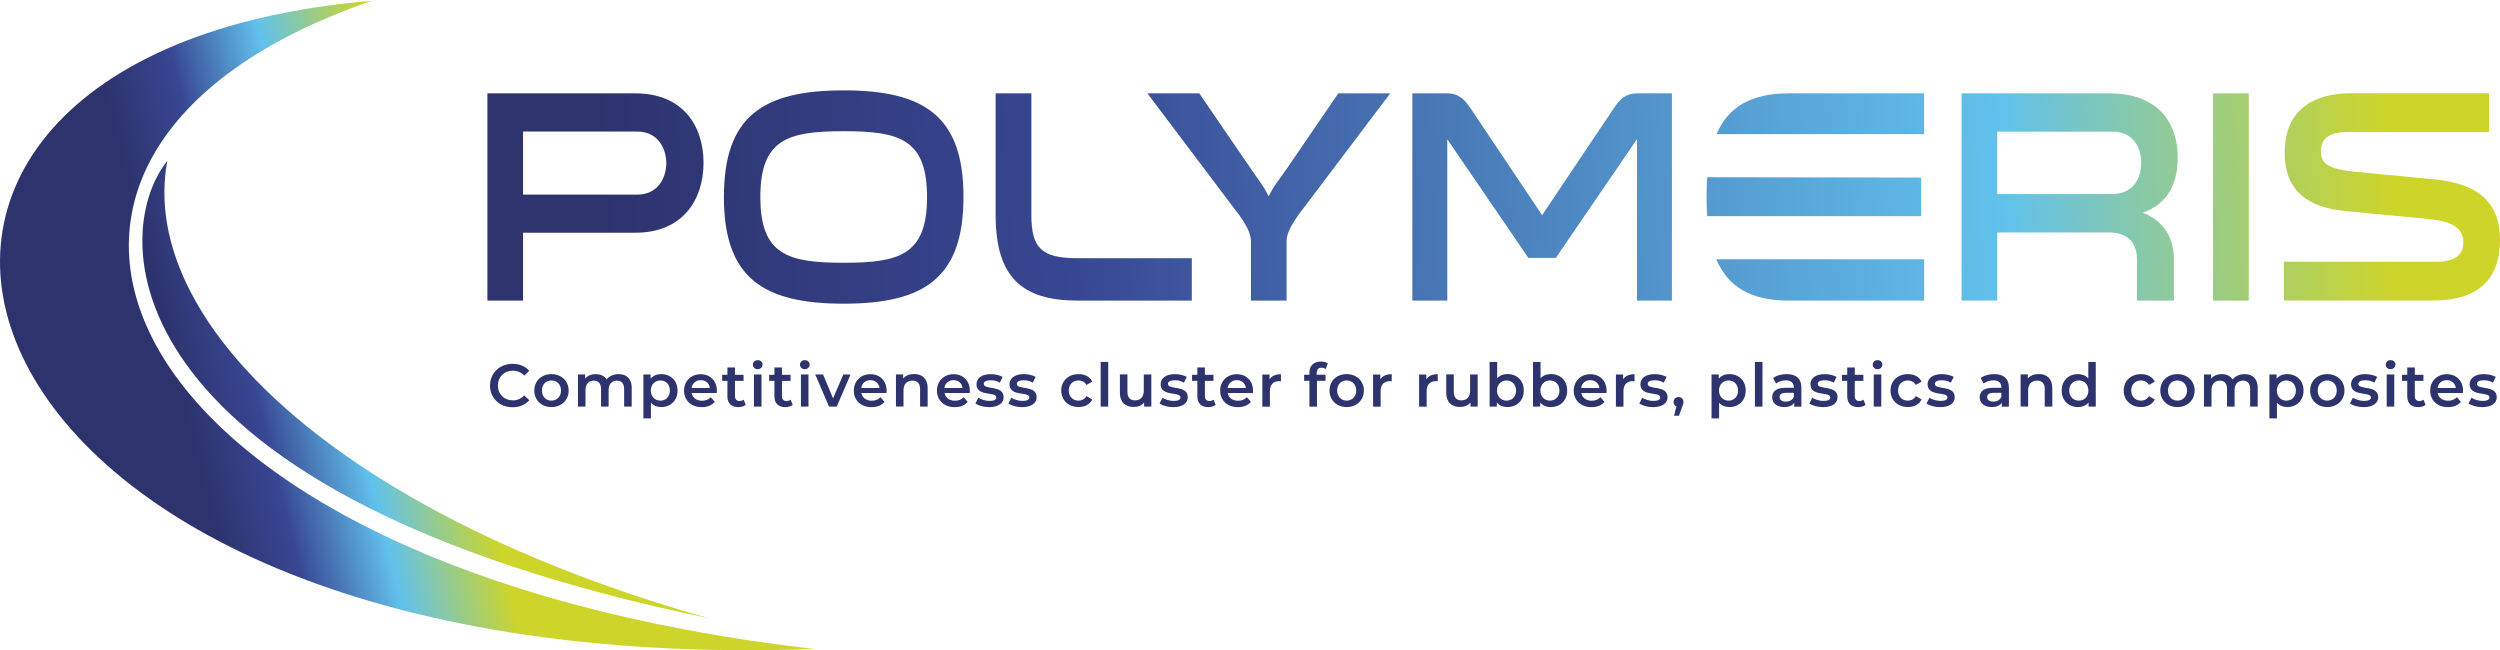 <?xml version="1.0" encoding="UTF-8"?>
<svg xmlns="http://www.w3.org/2000/svg" xmlns:xlink="http://www.w3.org/1999/xlink" id="Ebene_2" data-name="Ebene 2" viewBox="0 0 284.67 74.04">
  <defs>
    <style>
      .cls-1 {
        fill: url(#linear-gradient-15);
      }

      .cls-2 {
        fill: url(#linear-gradient-13);
      }

      .cls-3 {
        fill: url(#linear-gradient-2);
      }

      .cls-4 {
        fill: url(#linear-gradient-10);
      }

      .cls-5 {
        fill: url(#linear-gradient-12);
      }

      .cls-6 {
        fill: url(#linear-gradient-4);
      }

      .cls-7 {
        fill: url(#linear-gradient-3);
      }

      .cls-8 {
        fill: url(#linear-gradient-5);
      }

      .cls-9 {
        fill: url(#linear-gradient-8);
      }

      .cls-10 {
        fill: #2d336d;
      }

      .cls-11 {
        fill: url(#linear-gradient-14);
      }

      .cls-12 {
        fill: url(#linear-gradient-7);
      }

      .cls-13 {
        fill: url(#linear-gradient-9);
      }

      .cls-14 {
        fill: url(#linear-gradient-11);
      }

      .cls-15 {
        fill: url(#linear-gradient-6);
      }

      .cls-16 {
        fill: url(#linear-gradient);
      }
    </style>
    <linearGradient id="linear-gradient" x1="63.92" y1="22.1" x2="271.62" y2="11.32" gradientUnits="userSpaceOnUse">
      <stop offset=".02" stop-color="#2d336d"></stop>
      <stop offset=".28" stop-color="#384793"></stop>
      <stop offset=".79" stop-color="#62c2ec"></stop>
      <stop offset="1" stop-color="#cdd52a"></stop>
    </linearGradient>
    <linearGradient id="linear-gradient-2" x1="64.02" y1="24.09" x2="271.73" y2="13.31" xlink:href="#linear-gradient"></linearGradient>
    <linearGradient id="linear-gradient-3" x1="64.09" y1="25.57" x2="271.81" y2="14.79" xlink:href="#linear-gradient"></linearGradient>
    <linearGradient id="linear-gradient-4" x1="64.13" y1="26.29" x2="271.85" y2="15.51" xlink:href="#linear-gradient"></linearGradient>
    <linearGradient id="linear-gradient-5" x1="64.23" y1="28.21" x2="271.95" y2="17.43" xlink:href="#linear-gradient"></linearGradient>
    <linearGradient id="linear-gradient-6" x1="64.39" y1="31.31" x2="272.11" y2="20.53" xlink:href="#linear-gradient"></linearGradient>
    <linearGradient id="linear-gradient-7" x1="64.44" y1="32.27" x2="272.16" y2="21.49" xlink:href="#linear-gradient"></linearGradient>
    <linearGradient id="linear-gradient-8" x1="64.49" y1="33.22" x2="272.21" y2="22.44" xlink:href="#linear-gradient"></linearGradient>
    <linearGradient id="linear-gradient-9" x1="63.84" y1="20.6" x2="271.55" y2="9.82" xlink:href="#linear-gradient"></linearGradient>
    <linearGradient id="linear-gradient-10" x1="64.31" y1="29.78" x2="272.03" y2="19" xlink:href="#linear-gradient"></linearGradient>
    <linearGradient id="linear-gradient-11" x1="64.81" y1="39.27" x2="272.52" y2="28.49" xlink:href="#linear-gradient"></linearGradient>
    <linearGradient id="linear-gradient-12" x1="10.75" y1="7.97" x2="41.46" y2=".29" gradientUnits="userSpaceOnUse">
      <stop offset=".02" stop-color="#2d336d"></stop>
      <stop offset=".28" stop-color="#384793"></stop>
      <stop offset=".61" stop-color="#62c2ec"></stop>
      <stop offset="1" stop-color="#cdd52a"></stop>
    </linearGradient>
    <linearGradient id="linear-gradient-13" x1="20.79" y1="48.07" x2="51.49" y2="40.4" xlink:href="#linear-gradient-12"></linearGradient>
    <linearGradient id="linear-gradient-14" x1="10.76" y1="7.99" x2="41.47" y2=".31" xlink:href="#linear-gradient-12"></linearGradient>
    <linearGradient id="linear-gradient-15" x1="21.6" y1="51.42" x2="52.31" y2="43.74" xlink:href="#linear-gradient-12"></linearGradient>
  </defs>
  <g id="Elements">
    <g>
      <g>
        <g>
          <path class="cls-16" d="M72.35,10.63c5.37,0,7.76,3.66,7.76,7.9s-2.39,7.97-7.76,7.97h-12.79v7.73h-4.06V10.63h16.85ZM72.55,22.16c2.5,0,3.32-2.07,3.32-3.59s-.85-3.59-3.32-3.59h-12.99v7.18h12.99Z"></path>
          <path class="cls-3" d="M109.71,22.43c0,9.14-4.38,12.15-13.64,12.15s-13.64-3-13.64-12.15,4.38-12.14,13.64-12.14,13.64,3,13.64,12.14ZM105.56,22.43c0-6.59-3.13-7.49-9.49-7.49s-9.49.9-9.49,7.49,3.13,7.49,9.49,7.49,9.49-.9,9.49-7.49Z"></path>
          <path class="cls-7" d="M117.44,10.63v13.84c0,3.86,1.22,4.93,5.31,4.93h12.96v4.83h-12.96c-6.42,0-9.38-2.69-9.38-9.76v-13.84h4.06Z"></path>
          <path class="cls-6" d="M136.56,10.63l5.97,8.73c.6.9,1.36,1.79,1.93,3,.57-1.21,1.34-2.1,1.96-3l5.97-8.73h5.91l-9.61,12.73c-.63.83-2.19,2.69-2.19,4.11v6.76h-4.06v-6.76c0-1.45-1.59-3.31-2.19-4.11l-9.6-12.73h5.91Z"></path>
          <path class="cls-8" d="M164.8,15.84v18.39h-3.98V10.63h3.95c1.51,0,2.16.93,2.76,1.83l8.07,12.04,8.07-12.04c.6-.9,1.25-1.83,2.76-1.83h3.95v23.6h-3.98V15.84l-9.24,13.52h-3.13l-9.24-13.52Z"></path>
          <path class="cls-15" d="M223.36,10.63h16.88c4.77,0,7.73,2.62,7.73,7.35,0,3.31-1.45,5.35-3.98,6.24,2.47.97,3.55,2.9,3.55,5.35v4.66h-4.21v-4.76c0-1.31-.6-3-3.18-3h-12.73v7.76h-4.06V10.63ZM240.55,22.09c2.5,0,3.27-2,3.27-3.55s-.77-3.55-3.27-3.55h-13.13v7.11h13.13Z"></path>
          <path class="cls-12" d="M256.06,10.63v23.6h-4.06V10.63h4.06Z"></path>
          <path class="cls-9" d="M277.34,29.81c2.39,0,3.15-.9,3.15-2.21,0-1.59-1.16-2.38-3.95-2.66l-9.4-.9c-4.38-.41-6.99-2.31-6.99-6.66,0-5,3.47-6.76,7.47-6.76h15.8v4.42h-16.17c-1.9,0-2.98.62-2.98,2.21,0,1.31.74,2,3.92,2.31l8.95.86c4.58.45,7.53,2.21,7.53,6.97,0,4-2.1,6.83-7.59,6.83h-17.02v-4.42h17.28Z"></path>
        </g>
        <g>
          <path class="cls-13" d="M219.1,15.27v-4.64h-15.4c-4.34,0-6.92,1.57-8.24,4.64h23.64Z"></path>
          <path class="cls-4" d="M194.4,20.18c-.05.72-.08,1.46-.08,2.25s.03,1.49.08,2.18h24.36v-4.39l-24.35-.04Z"></path>
          <path class="cls-14" d="M195.43,29.52c1.31,3.11,3.89,4.71,8.27,4.71h15.4v-4.71h-23.67Z"></path>
        </g>
      </g>
      <g>
        <path class="cls-5" d="M42.51.04s0,0,.01,0c.1-.06.05-.03-.01,0Z"></path>
        <path class="cls-2" d="M42.36.09C-28.31,6.02-9.9,77.58,92.71,73.9,11.68,64.61-8.26,17.44,42.36.09Z"></path>
        <path class="cls-11" d="M42.51.04c-.05.02-.1.04-.15.05.02,0,.04,0,.06,0,0,0,.05-.03.09-.05Z"></path>
        <path class="cls-1" d="M80.7,70.39C38.68,58.55,15.65,36.64,19.05,18.31c-6.98,8.76-6,38.13,61.65,52.08Z"></path>
      </g>
      <g>
        <path class="cls-10" d="M55.8,43.9c0-1.43,1.1-2.47,2.57-2.47.78,0,1.45.28,1.9.8l-.58.54c-.35-.38-.78-.56-1.28-.56-1,0-1.72.7-1.72,1.69s.72,1.69,1.72,1.69c.5,0,.93-.19,1.28-.57l.58.55c-.45.52-1.12.8-1.91.8-1.47,0-2.57-1.04-2.57-2.47Z"></path>
        <path class="cls-10" d="M60.84,44.47c0-1.1.82-1.87,1.95-1.87s1.96.78,1.96,1.87-.82,1.88-1.96,1.88-1.95-.78-1.95-1.88ZM63.88,44.47c0-.7-.47-1.15-1.09-1.15s-1.08.45-1.08,1.15.47,1.15,1.08,1.15,1.09-.45,1.09-1.15Z"></path>
        <path class="cls-10" d="M71.93,44.2v2.1h-.86v-1.99c0-.65-.3-.97-.82-.97-.56,0-.95.37-.95,1.1v1.86h-.86v-1.99c0-.65-.3-.97-.82-.97-.57,0-.95.37-.95,1.1v1.86h-.86v-3.66h.82v.47c.27-.33.7-.51,1.2-.51.54,0,.98.2,1.24.61.29-.38.79-.61,1.37-.61.88,0,1.5.5,1.5,1.61Z"></path>
        <path class="cls-10" d="M77.15,44.47c0,1.14-.79,1.88-1.86,1.88-.47,0-.88-.16-1.17-.49v1.78h-.86v-5h.82v.48c.29-.35.71-.52,1.21-.52,1.07,0,1.86.74,1.86,1.87ZM76.28,44.47c0-.7-.47-1.15-1.08-1.15s-1.09.45-1.09,1.15.47,1.15,1.09,1.15,1.08-.45,1.08-1.15Z"></path>
        <path class="cls-10" d="M81.63,44.75h-2.88c.1.53.55.88,1.19.88.41,0,.73-.13.99-.4l.46.53c-.33.39-.84.6-1.48.6-1.23,0-2.02-.79-2.02-1.88s.8-1.87,1.89-1.87,1.85.75,1.85,1.89c0,.07,0,.17-.01.25ZM78.75,44.18h2.08c-.07-.53-.47-.89-1.04-.89s-.96.36-1.04.89Z"></path>
        <path class="cls-10" d="M84.91,46.11c-.21.16-.51.25-.82.25-.8,0-1.26-.43-1.26-1.23v-1.76h-.6v-.69h.6v-.84h.86v.84h.98v.69h-.98v1.74c0,.36.18.55.51.55.18,0,.35-.05.48-.15l.24.61Z"></path>
        <path class="cls-10" d="M85.73,41.52c0-.29.23-.51.55-.51s.55.21.55.49c0,.3-.23.54-.55.54s-.55-.23-.55-.51ZM85.85,42.64h.86v3.66h-.86v-3.66Z"></path>
        <path class="cls-10" d="M90.26,46.11c-.21.16-.51.25-.82.25-.8,0-1.26-.43-1.26-1.23v-1.76h-.6v-.69h.6v-.84h.86v.84h.98v.69h-.98v1.74c0,.36.18.55.51.55.18,0,.35-.05.48-.15l.24.61Z"></path>
        <path class="cls-10" d="M91.09,41.52c0-.29.23-.51.55-.51s.55.21.55.49c0,.3-.23.54-.55.54s-.55-.23-.55-.51ZM91.2,42.64h.86v3.66h-.86v-3.66Z"></path>
        <path class="cls-10" d="M96.85,42.64l-1.57,3.66h-.88l-1.57-3.66h.89l1.14,2.72,1.17-2.72h.82Z"></path>
        <path class="cls-10" d="M100.95,44.75h-2.87c.1.53.55.88,1.19.88.41,0,.73-.13.99-.4l.46.53c-.33.39-.84.6-1.48.6-1.23,0-2.02-.79-2.02-1.88s.8-1.87,1.89-1.87,1.85.75,1.85,1.89c0,.07,0,.17-.01.25ZM98.07,44.18h2.08c-.07-.53-.47-.89-1.04-.89s-.96.36-1.04.89Z"></path>
        <path class="cls-10" d="M105.63,44.2v2.1h-.86v-1.99c0-.65-.32-.97-.87-.97-.61,0-1.02.37-1.02,1.1v1.85h-.86v-3.66h.82v.47c.28-.34.73-.51,1.26-.51.88,0,1.53.5,1.53,1.61Z"></path>
        <path class="cls-10" d="M110.42,44.75h-2.87c.1.53.55.88,1.19.88.41,0,.73-.13.99-.4l.46.53c-.33.39-.84.6-1.48.6-1.23,0-2.02-.79-2.02-1.88s.8-1.87,1.89-1.87,1.85.75,1.85,1.89c0,.07,0,.17-.01.25ZM107.53,44.18h2.08c-.07-.53-.47-.89-1.04-.89s-.96.36-1.04.89Z"></path>
        <path class="cls-10" d="M111.07,45.94l.33-.65c.32.21.82.36,1.28.36.54,0,.77-.15.77-.4,0-.7-2.26-.04-2.26-1.5,0-.69.62-1.15,1.61-1.15.49,0,1.04.12,1.37.32l-.33.65c-.35-.21-.7-.27-1.05-.27-.52,0-.77.17-.77.41,0,.74,2.26.08,2.26,1.52,0,.69-.63,1.13-1.66,1.13-.61,0-1.22-.18-1.55-.41Z"></path>
        <path class="cls-10" d="M114.83,45.94l.33-.65c.32.21.82.36,1.28.36.54,0,.77-.15.77-.4,0-.7-2.26-.04-2.26-1.5,0-.69.62-1.15,1.61-1.15.49,0,1.04.12,1.37.32l-.33.65c-.35-.21-.7-.27-1.05-.27-.52,0-.77.17-.77.41,0,.74,2.26.08,2.26,1.52,0,.69-.63,1.13-1.66,1.13-.61,0-1.22-.18-1.55-.41Z"></path>
        <path class="cls-10" d="M120.84,44.47c0-1.1.82-1.87,1.98-1.87.71,0,1.28.29,1.56.85l-.66.38c-.22-.35-.55-.51-.91-.51-.63,0-1.11.44-1.11,1.15s.48,1.15,1.11,1.15c.36,0,.69-.16.91-.51l.66.38c-.28.55-.85.86-1.56.86-1.16,0-1.98-.78-1.98-1.88Z"></path>
        <path class="cls-10" d="M125.33,41.21h.86v5.09h-.86v-5.09Z"></path>
        <path class="cls-10" d="M131.1,42.64v3.66h-.82v-.47c-.27.34-.71.51-1.18.51-.94,0-1.58-.51-1.58-1.62v-2.09h.86v1.98c0,.67.32.98.86.98.6,0,1-.37,1-1.1v-1.85h.86Z"></path>
        <path class="cls-10" d="M132.04,45.94l.33-.65c.32.21.82.36,1.28.36.54,0,.77-.15.77-.4,0-.7-2.26-.04-2.26-1.5,0-.69.62-1.15,1.61-1.15.49,0,1.04.12,1.37.32l-.33.65c-.35-.21-.7-.27-1.05-.27-.52,0-.77.17-.77.41,0,.74,2.26.08,2.26,1.52,0,.69-.63,1.13-1.66,1.13-.61,0-1.22-.18-1.55-.41Z"></path>
        <path class="cls-10" d="M138.42,46.11c-.21.16-.51.25-.82.25-.8,0-1.26-.43-1.26-1.23v-1.76h-.6v-.69h.6v-.84h.86v.84h.98v.69h-.98v1.74c0,.36.18.55.51.55.18,0,.35-.05.48-.15l.24.61Z"></path>
        <path class="cls-10" d="M142.67,44.75h-2.88c.1.53.55.88,1.19.88.41,0,.73-.13,1-.4l.46.53c-.33.39-.84.6-1.48.6-1.23,0-2.02-.79-2.02-1.88s.8-1.87,1.89-1.87,1.85.75,1.85,1.89c0,.07,0,.17-.01.25ZM139.79,44.18h2.08c-.07-.53-.47-.89-1.04-.89s-.96.36-1.04.89Z"></path>
        <path class="cls-10" d="M145.86,42.6v.82c-.08-.01-.14-.02-.2-.02-.65,0-1.06.38-1.06,1.13v1.78h-.86v-3.66h.82v.54c.25-.38.69-.58,1.3-.58Z"></path>
        <path class="cls-10" d="M149.93,42.45v.22h1.01v.69h-.98v2.95h-.86v-2.95h-.6v-.69h.6v-.23c0-.77.46-1.27,1.31-1.27.29,0,.58.06.78.2l-.24.65c-.13-.09-.3-.15-.47-.15-.36,0-.54.2-.54.59Z"></path>
        <path class="cls-10" d="M151.39,44.47c0-1.1.82-1.87,1.95-1.87s1.96.78,1.96,1.87-.82,1.88-1.96,1.88-1.95-.78-1.95-1.88ZM154.43,44.47c0-.7-.47-1.15-1.09-1.15s-1.08.45-1.08,1.15.47,1.15,1.08,1.15,1.09-.45,1.09-1.15Z"></path>
        <path class="cls-10" d="M158.47,42.6v.82c-.08-.01-.14-.02-.2-.02-.65,0-1.06.38-1.06,1.13v1.78h-.86v-3.66h.82v.54c.25-.38.69-.58,1.3-.58Z"></path>
        <path class="cls-10" d="M163.71,42.6v.82c-.08-.01-.14-.02-.2-.02-.65,0-1.06.38-1.06,1.13v1.78h-.86v-3.66h.82v.54c.25-.38.69-.58,1.3-.58Z"></path>
        <path class="cls-10" d="M168.26,42.64v3.66h-.82v-.47c-.27.34-.71.51-1.18.51-.94,0-1.58-.51-1.58-1.62v-2.09h.86v1.98c0,.67.32.98.86.98.6,0,1-.37,1-1.1v-1.85h.86Z"></path>
        <path class="cls-10" d="M173.51,44.47c0,1.14-.79,1.88-1.86,1.88-.5,0-.93-.17-1.21-.52v.47h-.82v-5.09h.86v1.87c.29-.33.71-.49,1.17-.49,1.07,0,1.86.73,1.86,1.87ZM172.63,44.47c0-.7-.47-1.15-1.08-1.15s-1.09.45-1.09,1.15.47,1.15,1.09,1.15,1.08-.45,1.08-1.15Z"></path>
        <path class="cls-10" d="M178.45,44.47c0,1.14-.79,1.88-1.86,1.88-.5,0-.93-.17-1.21-.52v.47h-.82v-5.09h.86v1.87c.29-.33.71-.49,1.17-.49,1.07,0,1.86.73,1.86,1.87ZM177.57,44.47c0-.7-.47-1.15-1.08-1.15s-1.09.45-1.09,1.15.47,1.15,1.09,1.15,1.08-.45,1.08-1.15Z"></path>
        <path class="cls-10" d="M182.93,44.75h-2.87c.1.53.55.88,1.19.88.41,0,.73-.13.99-.4l.46.53c-.33.39-.84.6-1.48.6-1.23,0-2.02-.79-2.02-1.88s.8-1.87,1.89-1.87,1.85.75,1.85,1.89c0,.07,0,.17-.01.25ZM180.04,44.18h2.08c-.07-.53-.47-.89-1.04-.89s-.96.36-1.04.89Z"></path>
        <path class="cls-10" d="M186.12,42.6v.82c-.08-.01-.14-.02-.2-.02-.65,0-1.06.38-1.06,1.13v1.78h-.86v-3.66h.82v.54c.25-.38.69-.58,1.3-.58Z"></path>
        <path class="cls-10" d="M186.67,45.94l.33-.65c.32.21.82.36,1.28.36.54,0,.77-.15.77-.4,0-.7-2.26-.04-2.26-1.5,0-.69.62-1.15,1.61-1.15.49,0,1.04.12,1.37.32l-.33.65c-.35-.21-.7-.27-1.05-.27-.52,0-.77.17-.77.41,0,.74,2.26.08,2.26,1.52,0,.69-.63,1.13-1.66,1.13-.61,0-1.22-.18-1.55-.41Z"></path>
        <path class="cls-10" d="M191.69,45.78c0,.15-.03.27-.16.59l-.35.97h-.56l.27-1.05c-.19-.08-.32-.26-.32-.51,0-.34.24-.57.56-.57s.56.23.56.57Z"></path>
        <path class="cls-10" d="M198.78,44.47c0,1.14-.79,1.88-1.86,1.88-.47,0-.88-.16-1.17-.49v1.78h-.86v-5h.82v.48c.29-.35.71-.52,1.21-.52,1.07,0,1.86.74,1.86,1.87ZM197.91,44.47c0-.7-.47-1.15-1.08-1.15s-1.09.45-1.09,1.15.47,1.15,1.09,1.15,1.08-.45,1.08-1.15Z"></path>
        <path class="cls-10" d="M199.83,41.21h.86v5.09h-.86v-5.09Z"></path>
        <path class="cls-10" d="M205.12,44.16v2.15h-.81v-.45c-.21.32-.6.49-1.15.49-.84,0-1.37-.46-1.37-1.1s.41-1.09,1.52-1.09h.95v-.05c0-.5-.3-.8-.91-.8-.41,0-.84.14-1.11.36l-.34-.62c.39-.3.96-.45,1.55-.45,1.06,0,1.67.5,1.67,1.56ZM204.26,45.16v-.43h-.88c-.58,0-.74.22-.74.49,0,.31.26.51.7.51s.78-.19.93-.57Z"></path>
        <path class="cls-10" d="M206.03,45.94l.33-.65c.32.21.82.36,1.28.36.54,0,.77-.15.77-.4,0-.7-2.26-.04-2.26-1.5,0-.69.62-1.15,1.61-1.15.49,0,1.04.12,1.37.32l-.33.65c-.35-.21-.7-.27-1.05-.27-.52,0-.77.17-.77.41,0,.74,2.26.08,2.26,1.52,0,.69-.63,1.13-1.66,1.13-.61,0-1.22-.18-1.55-.41Z"></path>
        <path class="cls-10" d="M212.42,46.11c-.21.16-.51.25-.82.25-.8,0-1.26-.43-1.26-1.23v-1.76h-.6v-.69h.6v-.84h.86v.84h.98v.69h-.98v1.74c0,.36.18.55.51.55.18,0,.35-.05.48-.15l.24.61Z"></path>
        <path class="cls-10" d="M213.24,41.52c0-.29.23-.51.55-.51s.55.21.55.49c0,.3-.23.54-.55.54s-.55-.23-.55-.51ZM213.36,42.64h.86v3.66h-.86v-3.66Z"></path>
        <path class="cls-10" d="M215.27,44.47c0-1.1.82-1.87,1.98-1.87.71,0,1.28.29,1.56.85l-.66.38c-.22-.35-.55-.51-.91-.51-.63,0-1.11.44-1.11,1.15s.48,1.15,1.11,1.15c.36,0,.69-.16.91-.51l.66.38c-.28.55-.85.86-1.56.86-1.16,0-1.98-.78-1.98-1.88Z"></path>
        <path class="cls-10" d="M219.37,45.94l.33-.65c.32.21.82.36,1.28.36.54,0,.77-.15.77-.4,0-.7-2.26-.04-2.26-1.5,0-.69.62-1.15,1.61-1.15.49,0,1.04.12,1.37.32l-.33.65c-.35-.21-.7-.27-1.05-.27-.52,0-.77.17-.77.41,0,.74,2.26.08,2.26,1.52,0,.69-.63,1.13-1.66,1.13-.61,0-1.22-.18-1.55-.41Z"></path>
        <path class="cls-10" d="M228.75,44.16v2.15h-.81v-.45c-.21.32-.6.49-1.15.49-.84,0-1.37-.46-1.37-1.1s.41-1.09,1.52-1.09h.95v-.05c0-.5-.3-.8-.91-.8-.41,0-.84.14-1.11.36l-.34-.62c.39-.3.96-.45,1.55-.45,1.06,0,1.67.5,1.67,1.56ZM227.89,45.16v-.43h-.88c-.58,0-.74.22-.74.49,0,.31.26.51.7.51s.78-.19.93-.57Z"></path>
        <path class="cls-10" d="M233.69,44.2v2.1h-.86v-1.99c0-.65-.32-.97-.87-.97-.61,0-1.02.37-1.02,1.1v1.85h-.86v-3.66h.82v.47c.28-.34.73-.51,1.26-.51.88,0,1.53.5,1.53,1.61Z"></path>
        <path class="cls-10" d="M238.64,41.21v5.09h-.82v-.47c-.29.35-.71.52-1.21.52-1.06,0-1.85-.74-1.85-1.88s.79-1.87,1.85-1.87c.47,0,.89.16,1.18.49v-1.88h.86ZM237.8,44.47c0-.7-.47-1.15-1.09-1.15s-1.09.45-1.09,1.15.47,1.15,1.09,1.15,1.09-.45,1.09-1.15Z"></path>
        <path class="cls-10" d="M241.82,44.47c0-1.1.82-1.87,1.98-1.87.71,0,1.28.29,1.56.85l-.66.38c-.22-.35-.55-.51-.91-.51-.63,0-1.11.44-1.11,1.15s.48,1.15,1.11,1.15c.36,0,.69-.16.91-.51l.66.38c-.28.55-.85.86-1.56.86-1.16,0-1.98-.78-1.98-1.88Z"></path>
        <path class="cls-10" d="M245.99,44.47c0-1.1.82-1.87,1.95-1.87s1.96.78,1.96,1.87-.82,1.88-1.96,1.88-1.95-.78-1.95-1.88ZM249.03,44.47c0-.7-.47-1.15-1.09-1.15s-1.08.45-1.08,1.15.47,1.15,1.08,1.15,1.09-.45,1.09-1.15Z"></path>
        <path class="cls-10" d="M257.08,44.2v2.1h-.86v-1.99c0-.65-.3-.97-.82-.97-.56,0-.95.37-.95,1.1v1.86h-.86v-1.99c0-.65-.3-.97-.82-.97-.57,0-.95.37-.95,1.1v1.86h-.86v-3.66h.82v.47c.27-.33.7-.51,1.2-.51.54,0,.98.2,1.24.61.29-.38.79-.61,1.37-.61.89,0,1.5.5,1.5,1.61Z"></path>
        <path class="cls-10" d="M262.3,44.47c0,1.14-.79,1.88-1.86,1.88-.47,0-.88-.16-1.17-.49v1.78h-.86v-5h.82v.48c.29-.35.71-.52,1.21-.52,1.07,0,1.86.74,1.86,1.87ZM261.43,44.47c0-.7-.47-1.15-1.08-1.15s-1.09.45-1.09,1.15.47,1.15,1.09,1.15,1.08-.45,1.08-1.15Z"></path>
        <path class="cls-10" d="M263.05,44.47c0-1.1.82-1.87,1.95-1.87s1.96.78,1.96,1.87-.82,1.88-1.96,1.88-1.95-.78-1.95-1.88ZM266.08,44.47c0-.7-.47-1.15-1.09-1.15s-1.08.45-1.08,1.15.47,1.15,1.08,1.15,1.09-.45,1.09-1.15Z"></path>
        <path class="cls-10" d="M267.59,45.94l.33-.65c.32.21.82.36,1.28.36.54,0,.77-.15.77-.4,0-.7-2.26-.04-2.26-1.5,0-.69.62-1.15,1.61-1.15.49,0,1.04.12,1.37.32l-.33.65c-.35-.21-.7-.27-1.05-.27-.52,0-.77.17-.77.41,0,.74,2.26.08,2.26,1.52,0,.69-.63,1.13-1.66,1.13-.61,0-1.22-.18-1.55-.41Z"></path>
        <path class="cls-10" d="M271.66,41.52c0-.29.23-.51.55-.51s.55.21.55.49c0,.3-.23.54-.55.54s-.55-.23-.55-.51ZM271.77,42.64h.86v3.66h-.86v-3.66Z"></path>
        <path class="cls-10" d="M276.19,46.11c-.21.16-.51.25-.82.25-.8,0-1.26-.43-1.26-1.23v-1.76h-.6v-.69h.6v-.84h.86v.84h.98v.69h-.98v1.74c0,.36.18.55.51.55.18,0,.35-.05.48-.15l.24.61Z"></path>
        <path class="cls-10" d="M280.44,44.75h-2.87c.1.53.55.88,1.19.88.41,0,.73-.13,1-.4l.46.53c-.33.39-.84.6-1.48.6-1.23,0-2.02-.79-2.02-1.88s.8-1.87,1.89-1.87,1.85.75,1.85,1.89c0,.07,0,.17-.01.25ZM277.56,44.18h2.08c-.07-.53-.47-.89-1.04-.89s-.96.36-1.04.89Z"></path>
        <path class="cls-10" d="M281.09,45.94l.33-.65c.32.21.82.36,1.28.36.54,0,.77-.15.77-.4,0-.7-2.26-.04-2.26-1.5,0-.69.62-1.15,1.61-1.15.49,0,1.04.12,1.37.32l-.33.65c-.35-.21-.7-.27-1.05-.27-.52,0-.77.17-.77.41,0,.74,2.26.08,2.26,1.52,0,.69-.63,1.13-1.66,1.13-.61,0-1.22-.18-1.55-.41Z"></path>
      </g>
    </g>
  </g>
</svg>
